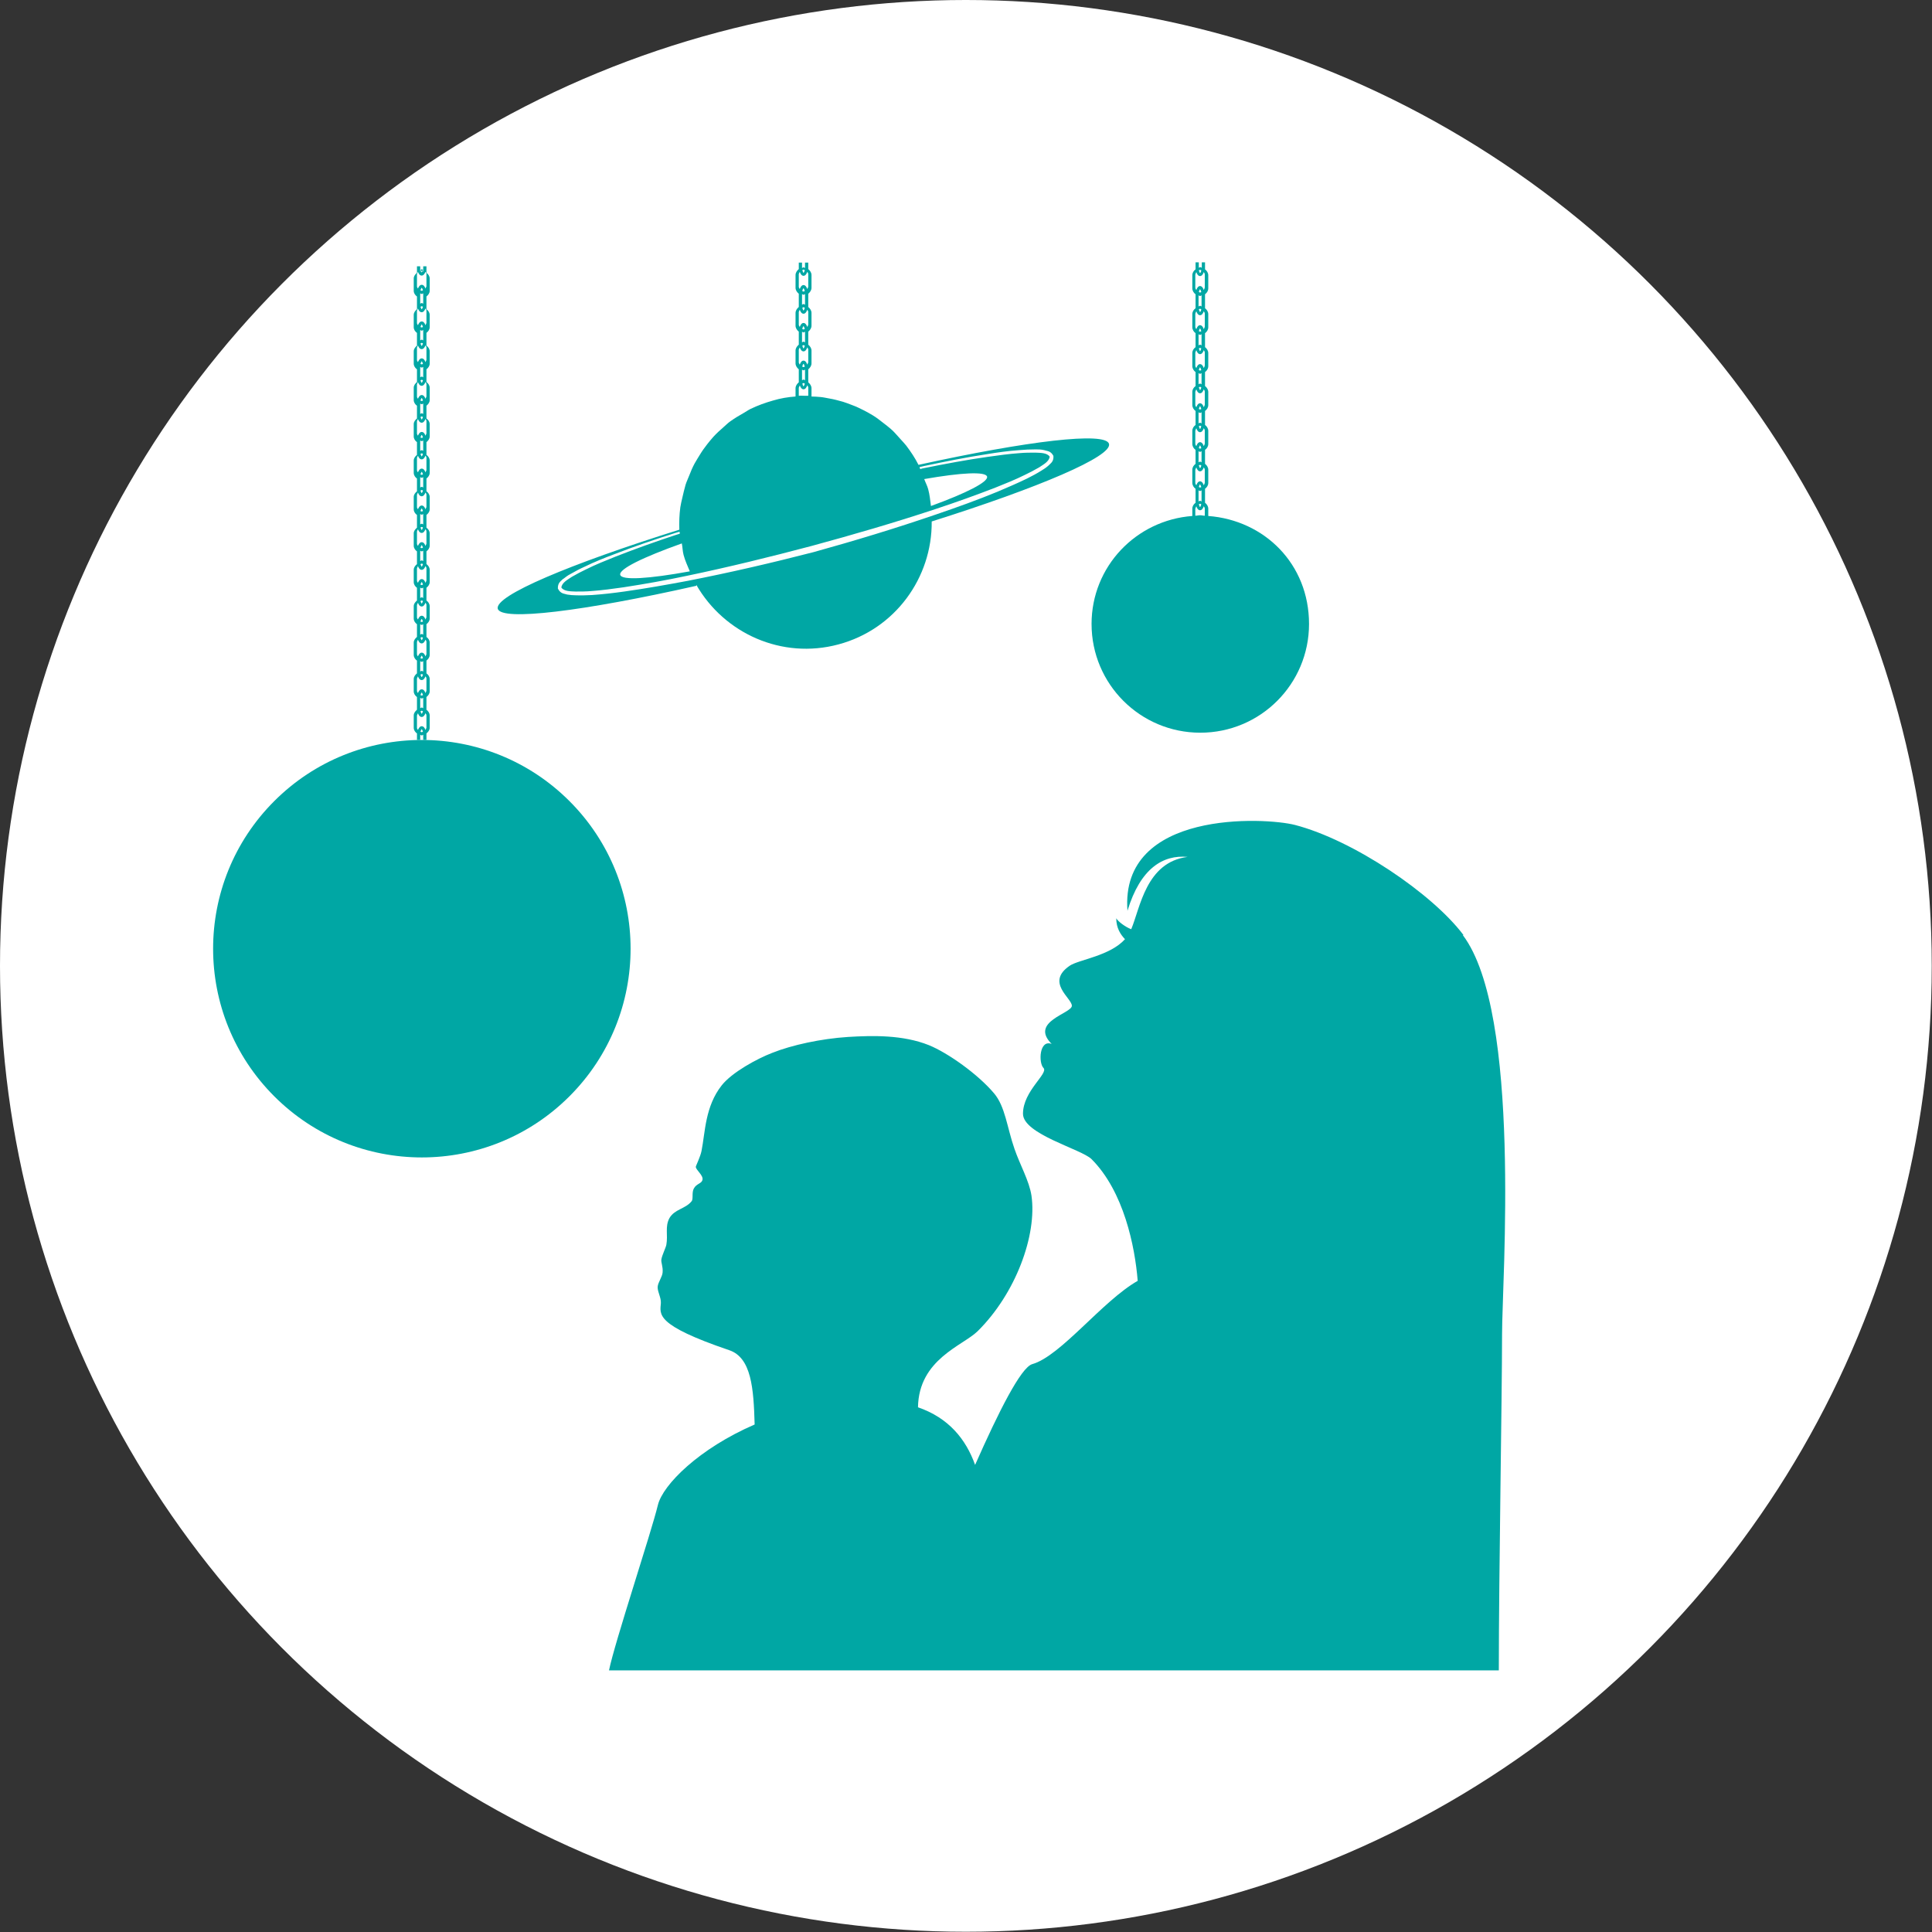 <?xml version="1.0" encoding="UTF-8"?>
<svg id="Layer_2" data-name="Layer 2" xmlns="http://www.w3.org/2000/svg" viewBox="0 0 77.47 77.47">
  <rect x="0" y="0" width="77.47" height="77.47" fill="#333333" stroke="none"/>
  <defs>
    <style>
      .cls-1 {
        fill: #fff;
      }

      .cls-2 {
        fill: #00a7a4;
      }
    </style>
  </defs>
  <g id="_レイヤー_1" data-name="レイヤー 1">
    <g>
      <circle class="cls-1" cx="38.73" cy="38.73" r="38.73"/>
      <g>
        <path class="cls-2" d="M27.92,23.45c1.12,1.95,3.43,3,5.7,2.39,2.28-.61,3.76-2.68,3.74-4.93,4.31-1.36,7.24-2.61,7.11-3.11-.13-.5-3.27-.12-7.64.84-.14-.28-.31-.53-.49-.77-.07-.09-.16-.18-.23-.26-.13-.14-.25-.29-.39-.41-.1-.09-.2-.16-.3-.24-.14-.11-.28-.22-.43-.31-.11-.07-.23-.13-.34-.19-.16-.08-.32-.16-.49-.22-.12-.05-.24-.09-.36-.13-.18-.05-.36-.1-.54-.13-.12-.02-.24-.05-.36-.06-.12-.01-.24-.02-.36-.02v-.33c0-.1-.06-.18-.13-.24,0,0,0,0,0-.01v-.5s0,0,0-.01c.07-.06.13-.14.13-.24v-.51c0-.1-.06-.18-.13-.24,0,0,0,0,0-.01v-.5s0,0,0-.01c.07-.06.13-.14.13-.24v-.51c0-.1-.06-.18-.13-.24,0,0,0,0,0-.01v-.51s0,0,0-.01c.07-.06.13-.14.13-.24v-.51c0-.1-.06-.18-.13-.24,0,0,0,0,0-.01v-.25h-.13v.22s-.04-.03-.06-.03-.04.02-.06.03v-.22h-.13v.25s0,0,0,.01c-.07.06-.13.14-.13.24v.51c0,.1.06.18.13.24,0,0,0,0,0,.01v.51s0,0,0,.01c-.07.06-.13.14-.13.24v.51c0,.1.06.18.13.24,0,0,0,0,0,.01v.5s0,0,0,.01c-.07.06-.13.14-.13.24v.51c0,.1.06.18.13.24,0,0,0,0,0,.01v.5s0,0,0,.01c-.07.06-.13.14-.13.24v.33c-.3.02-.6.07-.9.16-.32.09-.62.2-.91.34-.1.05-.18.11-.27.16-.18.1-.36.21-.53.33-.1.07-.19.16-.28.24-.14.12-.28.25-.4.38-.09.1-.17.2-.25.3-.11.14-.21.28-.3.43-.07.11-.14.23-.21.35-.08.15-.15.31-.21.47-.05.13-.11.25-.15.38-.05.17-.09.35-.13.52-.03.13-.06.25-.08.38-.04.3-.05.6-.04.9-4.4,1.38-7.42,2.65-7.28,3.17.14.51,3.43.1,7.96-.92ZM37.06,19.21c1.49-.26,2.46-.31,2.52-.1.06.21-.82.66-2.25,1.18-.03-.22-.05-.45-.11-.67-.04-.15-.11-.27-.16-.41ZM27.66,22.91c-1.65.3-2.73.37-2.79.14-.06-.23.9-.7,2.47-1.26.03.15.03.31.07.46.06.23.16.44.25.66ZM32.22,10.81s.03.01.05.02c-.01.06-.04.11-.05.11s-.03-.04-.05-.11c.02,0,.03-.02.05-.02ZM32.03,11.5v-.51s.02-.06.04-.09c.03.09.08.16.15.16s.12-.07.15-.16c.02.03.04.06.04.09v.51s-.02.06-.04.09c-.03-.09-.08-.16-.15-.16s-.12.07-.15.16c-.02-.03-.04-.06-.04-.09ZM32.27,11.67s-.03.02-.05.02-.03-.01-.05-.02c.01-.06.04-.11.05-.11s.03.04.05.11ZM32.16,12.01v-.22s.04.03.06.03.04-.02.06-.03v.43s-.04-.03-.06-.03-.04.02-.06.03v-.22ZM32.27,12.34c-.01.06-.04.11-.05.11s-.03-.04-.05-.11c.02,0,.03-.02.05-.02s.03.01.05.02ZM32.03,13.02v-.51s.02-.06.04-.09c.03.09.08.16.15.16s.12-.07.15-.16c.02.03.04.06.04.09v.51s-.02.06-.04.09c-.03-.09-.08-.16-.15-.16s-.12.07-.15.16c-.02-.03-.04-.06-.04-.09ZM32.27,13.19s-.03.02-.05.02-.03-.01-.05-.02c.01-.06.04-.11.05-.11s.03.04.05.11ZM32.16,13.52v-.22s.04.03.06.03.04-.02.06-.03v.43s-.04-.03-.06-.03-.04.02-.06.03v-.21ZM32.27,13.86c-.01.06-.04.11-.05.11s-.03-.04-.05-.11c.02,0,.03-.02.05-.02s.03.01.05.02ZM32.03,14.53v-.51s.02-.06.04-.09c.03.09.08.16.15.16s.12-.07.15-.16c.02.03.04.06.04.09v.51s-.02.06-.04.09c-.03-.09-.08-.16-.15-.16s-.12.07-.15.16c-.02-.03-.04-.06-.04-.09ZM32.27,14.7s-.03.02-.05.02-.03-.01-.05-.02c.01-.06.04-.11.05-.11s.03.04.05.11ZM32.16,15.04v-.22s.04.03.06.03.04-.02.06-.03v.43s-.04-.03-.06-.03-.04.02-.06.03v-.21ZM32.27,15.38c-.01.06-.04.11-.05.11s-.03-.04-.05-.11c.02,0,.03-.02.05-.02s.03.01.05.02ZM32.07,15.45c.03.09.08.16.15.16s.12-.07.15-.16c.02.03.04.06.04.09v.33s-.1,0-.14,0c-.08,0-.16-.01-.24,0v-.32s.02-.06.04-.09ZM22.59,23.21c.09-.07.18-.14.28-.19.19-.11.38-.21.58-.3.39-.19.79-.35,1.19-.5.8-.31,1.62-.59,2.44-.85.06-.02.11-.03.17-.05,0,.03.01.05.01.08-.05.02-.11.03-.16.05-.82.27-1.63.56-2.42.87-.4.16-.8.32-1.18.51-.19.09-.38.19-.57.3-.16.11-.4.23-.42.43.11.16.38.15.57.16.21,0,.43,0,.64-.02.43-.03.85-.09,1.28-.15.85-.13,1.69-.28,2.54-.46,1.68-.35,3.35-.76,5.01-1.2,1.66-.45,3.31-.93,4.94-1.47.82-.27,1.63-.56,2.43-.87.4-.16.8-.32,1.18-.51.19-.09.38-.19.57-.3.16-.11.4-.23.42-.43-.11-.16-.38-.15-.57-.16-.21,0-.43,0-.64.02-.43.03-.85.09-1.28.15-.85.12-1.7.28-2.54.45-.05.01-.11.02-.16.04-.01-.02-.02-.05-.03-.08.06-.01.12-.03.17-.04.84-.18,1.69-.35,2.54-.48.43-.07.85-.13,1.29-.16.22-.02.43-.03.66-.03.11,0,.22,0,.34.03.11.04.26.02.37.23.02.24-.12.3-.2.39-.09.08-.18.14-.28.2-.19.12-.38.22-.58.32-.39.19-.79.36-1.19.53-.8.33-1.61.62-2.43.9-1.63.56-3.28,1.06-4.94,1.52-1.67.43-3.35.82-5.04,1.15-.85.16-1.7.31-2.55.43-.43.06-.86.11-1.29.14-.22.01-.44.02-.66.01-.11,0-.22-.01-.34-.03-.11-.04-.26-.02-.37-.24-.01-.24.13-.3.2-.38Z"/>
        <path class="cls-2" d="M43.77,25.02c0,2.41,1.95,4.36,4.36,4.36s4.36-1.95,4.36-4.36-1.79-4.16-4.04-4.33v-.29c0-.1-.06-.19-.13-.24,0,0,0,0,0-.02v-.52s0,0,0-.02c.08-.06.13-.14.13-.24v-.52c0-.1-.06-.19-.13-.24,0,0,0,0,0-.02v-.52s0,0,0-.02c.08-.06.13-.14.13-.24v-.52c0-.1-.06-.19-.13-.24,0,0,0,0,0-.02v-.52s0,0,0-.02c.08-.06.13-.14.13-.24v-.52c0-.1-.06-.19-.13-.24,0,0,0,0,0-.02v-.52s0,0,0-.02c.08-.06.13-.14.13-.24v-.52c0-.1-.06-.19-.13-.24,0,0,0,0,0-.02v-.52s0,0,0-.02c.08-.06.13-.14.13-.24v-.52c0-.1-.06-.19-.13-.24,0,0,0,0,0-.02v-.52s0,0,0-.02c.08-.06.13-.14.13-.24v-.52c0-.1-.06-.19-.13-.24,0,0,0,0,0-.02v-.26h-.13v.22s-.04-.03-.06-.03-.04.02-.06.03v-.22h-.13v.26s0,0,0,.02c-.08.06-.13.14-.13.24v.52c0,.1.06.19.13.24,0,0,0,0,0,.02v.52s0,0,0,.02c-.08.06-.13.14-.13.24v.52c0,.1.06.19.13.24,0,0,0,0,0,.02v.52s0,0,0,.02c-.08.06-.13.14-.13.24v.52c0,.1.06.19.13.24,0,0,0,0,0,.02v.52s0,0,0,.02c-.08.06-.13.14-.13.24v.52c0,.1.06.19.13.24,0,0,0,0,0,.02v.52s0,0,0,.02c-.08.06-.13.14-.13.24v.52c0,.1.06.19.13.24,0,0,0,0,0,.02v.52s0,0,0,.02c-.08.06-.13.14-.13.24v.52c0,.1.06.19.13.24,0,0,0,0,0,.02v.52s0,0,0,.02c-.08.06-.13.14-.13.24v.29c-2.26.17-4.04,2.03-4.04,4.33ZM48.17,10.84c-.01.07-.04.11-.05.11-.01,0-.03-.05-.05-.11.02,0,.03-.02.05-.02s.03.02.05.02ZM47.93,11.53v-.52s.02-.07.04-.1c.03.09.08.16.15.16s.12-.07.15-.16c.02.03.04.06.04.1v.52s-.02.07-.04.1c-.03-.09-.08-.16-.15-.16s-.12.07-.15.16c-.02-.03-.04-.06-.04-.1ZM48.17,11.71s-.03.02-.05.02-.03-.02-.05-.02c.02-.07.04-.11.05-.11.01,0,.03.05.05.11ZM48.06,12.06v-.22s.04.03.06.03.04-.02.06-.03v.45s-.04-.03-.06-.03-.04.02-.06.03v-.22ZM48.17,12.4c-.01.07-.04.11-.05.11-.01,0-.03-.05-.05-.11.02,0,.03-.02.05-.02s.03.02.05.02ZM47.93,13.1v-.52s.02-.07.04-.1c.03.09.08.16.15.16s.12-.07.15-.16c.02.03.04.06.04.1v.52s-.02.07-.04.1c-.03-.09-.08-.16-.15-.16s-.12.07-.15.16c-.02-.03-.04-.06-.04-.1ZM48.17,13.28s-.03.02-.05.02-.03-.02-.05-.02c.02-.07.04-.11.05-.11.01,0,.03.05.05.11ZM48.06,13.62v-.22s.04.03.06.03.04-.02.06-.03v.45s-.04-.03-.06-.03-.04.02-.06.03v-.22ZM48.17,13.97c-.02.07-.04.11-.05.11-.01,0-.03-.05-.05-.11.02,0,.03-.02.05-.02s.03.02.05.02ZM47.93,14.66v-.52s.02-.07.04-.1c.03.09.08.16.15.16s.12-.07.15-.16c.02.03.04.06.04.1v.52s-.02.07-.04.1c-.03-.09-.08-.16-.15-.16s-.12.07-.15.16c-.02-.03-.04-.06-.04-.1ZM48.17,14.84s-.03.02-.05.02-.03-.02-.05-.02c.02-.07.04-.11.05-.11.01,0,.03.05.05.11ZM48.06,15.18v-.22s.04.03.06.03.04-.02.06-.03v.45s-.04-.03-.06-.03-.04.02-.06.03v-.22ZM48.17,15.53c-.01.07-.04.11-.05.11-.01,0-.03-.05-.05-.11.02,0,.03-.02.05-.02s.03.02.05.02ZM47.93,16.23v-.52s.02-.07.04-.1c.03.09.08.16.15.16s.12-.07.15-.16c.02.03.04.06.04.1v.52s-.02.07-.04.1c-.03-.09-.08-.16-.15-.16s-.12.07-.15.16c-.02-.03-.04-.06-.04-.1ZM48.17,16.4s-.03.02-.05.02-.03-.02-.05-.02c.02-.07.04-.11.05-.11.01,0,.03.05.05.11ZM48.06,16.75v-.22s.04.03.06.03.04-.02.06-.03v.45s-.04-.03-.06-.03-.04.02-.06.03v-.22ZM48.17,17.09c-.02.07-.04.11-.05.11-.01,0-.03-.05-.05-.11.02,0,.03-.02.05-.02s.03.02.05.02ZM47.93,17.79v-.52s.02-.07.04-.1c.03.09.08.16.15.16s.12-.07.15-.16c.02.03.04.06.04.1v.52s-.02.07-.04.1c-.03-.09-.08-.16-.15-.16s-.12.07-.15.16c-.02-.03-.04-.06-.04-.1ZM48.17,17.97s-.03.02-.05.02-.03-.02-.05-.02c.02-.07.04-.11.05-.11.01,0,.03.05.05.11ZM48.06,18.31v-.22s.04.03.06.03.04-.02.06-.03v.45s-.04-.03-.06-.03-.04.02-.06.03v-.22ZM48.17,18.66c-.01.07-.04.11-.05.11-.01,0-.03-.05-.05-.11.02,0,.03-.02.05-.02s.03.02.05.02ZM47.93,19.36v-.52s.02-.07.04-.1c.03.09.08.16.15.16s.12-.07.15-.16c.02.03.04.06.04.1v.52s-.02.07-.04.1c-.03-.09-.08-.16-.15-.16s-.12.07-.15.16c-.02-.03-.04-.06-.04-.1ZM48.17,19.53s-.03.02-.05.02-.03-.02-.05-.02c.02-.07.04-.11.05-.11,0,0,.03.05.05.11ZM48.06,19.88v-.22s.04.03.06.03.04-.02.06-.03v.45s-.04-.03-.06-.03-.04.02-.06.03v-.22ZM48.17,20.22c-.02.07-.04.11-.05.11-.01,0-.03-.05-.05-.11.02,0,.03-.02.05-.02s.03.02.05.02ZM47.93,20.4s.02-.07.04-.1c.03.09.08.16.15.16s.12-.07.15-.16c.02.03.04.06.04.1v.28c-.06,0-.12-.02-.19-.02s-.13.02-.19.02v-.28Z"/>
        <circle class="cls-2" cx="16.91" cy="38.04" r="8.37" transform="translate(-21.94 23.1) rotate(-45)"/>
        <path class="cls-2" d="M58.68,37.49c-1.25-1.66-4.41-3.8-6.75-4.41-1.2-.31-7.03-.61-6.72,3.44.52-1.71,1.43-2.25,2.41-2.16-1.67.21-1.9,2.05-2.26,2.9-.24-.09-.54-.32-.6-.44,0,.39.17.65.35.84-.6.67-1.85.82-2.21,1.06-.99.67.08,1.3.08,1.61s-1.71.63-.81,1.53c-.5-.19-.53.76-.33.96.22.22-.82.92-.82,1.84,0,.82,2.35,1.42,2.75,1.82,1.29,1.29,1.74,3.5,1.85,4.88-1.41.8-3.09,3.02-4.23,3.34-.45.13-1.34,1.89-2.29,4.04-.37-1.04-1.07-1.89-2.29-2.31.03-1.93,1.8-2.47,2.39-3.05,1.53-1.51,2.39-3.86,2.16-5.44-.09-.59-.46-1.23-.68-1.87-.3-.86-.37-1.7-.82-2.23-.65-.77-1.85-1.62-2.61-1.93-1.05-.42-2.26-.39-3.25-.33-1.07.07-2.24.32-3.04.64-.6.23-1.61.78-2.02,1.3-.67.85-.66,1.88-.81,2.63-.04.22-.23.6-.23.64.01.13.3.33.27.51-.03.17-.24.15-.35.36-.09.17-.01.42-.09.51-.25.31-.68.31-.89.68-.18.34-.05.68-.12,1.06-.02.12-.17.41-.2.59-.02.13.07.28.05.52-.01.18-.19.4-.2.59,0,.21.14.41.13.64-.03.45-.26.87,2.74,1.89.89.3.98,1.53,1.02,2.98-2.22.96-3.68,2.41-3.88,3.23-.27,1.12-1.73,5.5-1.96,6.63h35.68c0-3.82.13-10.95.13-13.48,0-2.13.79-12.87-1.57-16Z"/>
        <path class="cls-2" d="M16.72,29.41s0,0,0,.01v.25h.13v-.21s.04.03.06.03.04-.02.06-.03v.21h.13v-.25s0,0,0-.01c.07-.06.13-.13.13-.23v-.49c0-.1-.06-.18-.13-.23,0,0,0,0,0-.01v-.49s0,0,0-.01c.07-.06.13-.13.13-.23v-.49c0-.1-.06-.18-.13-.23,0,0,0,0,0-.01v-.49s0,0,0-.01c.07-.06.13-.13.13-.23v-.49c0-.1-.06-.18-.13-.23,0,0,0,0,0-.01v-.49s0,0,0-.01c.07-.06.13-.13.13-.23v-.49c0-.1-.06-.18-.13-.23,0,0,0,0,0-.01v-.49s0,0,0-.01c.07-.06.13-.13.13-.23v-.49c0-.1-.06-.18-.13-.23,0,0,0,0,0-.01v-.49s0,0,0-.01c.07-.06.13-.13.13-.23v-.49c0-.1-.06-.18-.13-.23,0,0,0,0,0-.01v-.49s0,0,0-.01c.07-.06.13-.13.13-.23v-.49c0-.1-.06-.18-.13-.23,0,0,0,0,0-.01v-.49s0,0,0-.01c.07-.06.13-.13.13-.23v-.49c0-.1-.06-.18-.13-.23,0,0,0,0,0-.01v-.49s0,0,0-.01c.07-.06.13-.13.13-.23v-.49c0-.1-.06-.18-.13-.23,0,0,0,0,0-.01v-.49s0,0,0-.01c.07-.06.13-.13.13-.23v-.49c0-.1-.06-.18-.13-.23,0,0,0,0,0-.01v-.49s0,0,0-.01c.07-.06.13-.13.13-.23v-.49c0-.1-.06-.18-.13-.23,0,0,0,0,0-.01v-.49s0,0,0-.01c.07-.06.13-.13.13-.23v-.49c0-.1-.06-.18-.13-.23,0,0,0,0,0-.01v-.49s0,0,0-.01c.07-.06.13-.13.13-.23v-.49c0-.1-.06-.18-.13-.23,0,0,0,0,0-.01v-.25h-.13v.21s-.04-.03-.06-.03-.04.02-.06.03v-.21h-.13v.25s0,0,0,.01c-.07.06-.13.13-.13.23v.49c0,.1.06.18.13.23,0,0,0,0,0,.01v.49s0,0,0,.01c-.07.06-.13.13-.13.23v.49c0,.1.06.18.13.23,0,0,0,0,0,.01v.49s0,0,0,.01c-.07.06-.13.13-.13.23v.49c0,.1.06.18.13.23,0,0,0,0,0,.01v.49s0,0,0,.01c-.07.06-.13.13-.13.23v.49c0,.1.06.18.13.23,0,0,0,0,0,.01v.49s0,0,0,.01c-.07.06-.13.13-.13.23v.49c0,.1.06.18.13.23,0,0,0,0,0,.01v.49s0,0,0,.01c-.07.06-.13.13-.13.23v.49c0,.1.06.18.13.23,0,0,0,0,0,.01v.49s0,0,0,.01c-.07.06-.13.13-.13.23v.49c0,.1.06.18.13.23,0,0,0,0,0,.01v.49s0,0,0,.01c-.07.06-.13.13-.13.23v.49c0,.1.06.18.13.23,0,0,0,0,0,.01v.49s0,0,0,.01c-.07.06-.13.13-.13.23v.49c0,.1.06.18.13.23,0,0,0,0,0,.01v.49s0,0,0,.01c-.07.06-.13.13-.13.23v.49c0,.1.06.18.13.23,0,0,0,0,0,.01v.49s0,0,0,.01c-.07.06-.13.13-.13.23v.49c0,.1.06.18.13.23,0,0,0,0,0,.01v.49s0,0,0,.01c-.07.06-.13.13-.13.23v.49c0,.1.06.18.13.23,0,0,0,0,0,.01v.49s0,0,0,.01c-.07.06-.13.13-.13.23v.49c0,.1.06.18.13.23ZM16.91,29.36s-.03-.01-.05-.02c.02-.06.04-.1.05-.1s.03.04.05.1c-.02,0-.03.02-.05.02ZM16.96,10.82c-.02.06-.04.1-.05.1s-.03-.04-.05-.1c.02,0,.03-.02.05-.02s.03.01.05.02ZM16.72,11.48v-.49s.02-.06.04-.09c.03.09.08.15.15.15s.12-.07.15-.15c.02.03.04.05.04.09v.49s-.02.06-.04.09c-.03-.09-.08-.15-.15-.15s-.12.07-.15.15c-.02-.03-.04-.05-.04-.09ZM16.96,11.64s-.03.02-.05.02-.03-.01-.05-.02c.02-.06.04-.1.05-.1s.03.04.05.1ZM16.85,11.97v-.21s.04.03.06.03.04-.02.06-.03v.42s-.04-.03-.06-.03-.04.02-.06.03v-.21ZM16.96,12.3c-.02.06-.04.1-.05.1s-.03-.04-.05-.1c.02,0,.03-.02.05-.02s.03.01.05.02ZM16.72,12.95v-.49s.02-.06.04-.09c.03.09.08.15.15.15s.12-.07.15-.15c.02.03.04.05.04.09v.49s-.02.06-.04.09c-.03-.09-.08-.15-.15-.15s-.12.07-.15.15c-.02-.03-.04-.05-.04-.09ZM16.96,13.11s-.03.02-.05.02-.03-.01-.05-.02c.02-.06.04-.1.05-.1s.03.04.05.1ZM16.85,13.44v-.21s.04.03.06.03.04-.02.06-.03v.42s-.04-.03-.06-.03-.04.02-.06.03v-.21ZM16.96,13.77c-.02.06-.04.1-.05.1s-.03-.04-.05-.1c.02,0,.03-.02.05-.02s.03.01.05.02ZM16.72,14.43v-.49s.02-.06.04-.09c.03.09.08.15.15.15s.12-.07.15-.15c.02.03.04.05.04.09v.49s-.02.06-.04.09c-.03-.09-.08-.15-.15-.15s-.12.07-.15.15c-.02-.03-.04-.05-.04-.09ZM16.96,14.59s-.03.02-.05.02-.03-.01-.05-.02c.02-.06.04-.1.05-.1s.03.04.05.1ZM16.85,14.92v-.21s.04.03.06.03.04-.02.06-.03v.42s-.04-.03-.06-.03-.04.02-.06.03v-.21ZM16.96,15.25c-.02.06-.04.1-.05.1s-.03-.04-.05-.1c.02,0,.03-.02.05-.02s.03.01.05.02ZM16.72,15.9v-.49s.02-.06.04-.09c.03.09.08.15.15.15s.12-.07.15-.15c.02.03.04.05.04.09v.49s-.02.06-.04.09c-.03-.09-.08-.15-.15-.15s-.12.07-.15.15c-.02-.03-.04-.05-.04-.09ZM16.96,16.06s-.03.02-.05.02-.03-.01-.05-.02c.02-.06.04-.1.05-.1s.03.04.05.1ZM16.85,16.39v-.21s.04.03.06.03.04-.02.06-.03v.42s-.04-.03-.06-.03-.04.02-.06.03v-.21ZM16.96,16.72c-.02.06-.04.1-.05.1s-.03-.04-.05-.1c.02,0,.03-.02.05-.02s.03.01.05.02ZM16.72,17.38v-.49s.02-.06.04-.09c.03.09.08.15.15.15s.12-.07.15-.15c.02.03.04.05.04.09v.49s-.02.06-.04.09c-.03-.09-.08-.15-.15-.15s-.12.07-.15.15c-.02-.03-.04-.05-.04-.09ZM16.96,17.54s-.03.02-.05.02-.03-.01-.05-.02c.02-.06.04-.1.05-.1s.03.04.05.1ZM16.85,17.87v-.21s.04.03.06.03.04-.02.06-.03v.42s-.04-.03-.06-.03-.04.02-.06.03v-.21ZM16.96,18.2c-.02.06-.04.1-.05.1s-.03-.04-.05-.1c.02,0,.03-.02.05-.02s.03.01.05.02ZM16.72,18.85v-.49s.02-.06.04-.09c.03.09.08.15.15.15s.12-.07.15-.15c.02.03.04.05.04.09v.49s-.02.06-.04.09c-.03-.09-.08-.15-.15-.15s-.12.07-.15.15c-.02-.03-.04-.05-.04-.09ZM16.96,19.02s-.03.02-.05.02-.03-.01-.05-.02c.02-.06.04-.1.05-.1s.03.04.05.1ZM16.85,19.34v-.21s.04.03.06.03.04-.02.06-.03v.42s-.04-.03-.06-.03-.04.02-.06.03v-.21ZM16.96,19.67c-.02.06-.04.1-.05.1s-.03-.04-.05-.1c.02,0,.03-.02.05-.02s.03.01.05.02ZM16.72,20.33v-.49s.02-.06.04-.09c.03.09.08.15.15.15s.12-.07.15-.15c.02.03.04.05.04.09v.49s-.02.06-.04.09c-.03-.09-.08-.15-.15-.15s-.12.07-.15.15c-.02-.03-.04-.05-.04-.09ZM16.96,20.49s-.03.02-.05.02-.03-.01-.05-.02c.02-.06.04-.1.05-.1s.03.04.05.1ZM16.85,20.82v-.21s.04.03.06.03.04-.02.06-.03v.42s-.04-.03-.06-.03-.04.02-.06.03v-.21ZM16.96,21.15c-.02.06-.04.1-.05.1s-.03-.04-.05-.1c.02,0,.03-.02.05-.02s.03.01.05.02ZM16.72,21.8v-.49s.02-.06.04-.09c.03.09.08.15.15.15s.12-.07.15-.15c.02.03.04.05.04.09v.49s-.02.06-.04.09c-.03-.09-.08-.15-.15-.15s-.12.07-.15.15c-.02-.03-.04-.05-.04-.09ZM16.96,21.96s-.03.02-.05.02-.03-.01-.05-.02c.02-.06.04-.1.05-.1s.03.04.05.1ZM16.85,22.29v-.21s.04.03.06.03.04-.02.06-.03v.42s-.04-.03-.06-.03-.04.02-.06.03v-.21ZM16.96,22.62c-.02.06-.04.1-.05.1s-.03-.04-.05-.1c.02,0,.03-.02.05-.02s.03.01.05.02ZM16.72,23.28v-.49s.02-.06.04-.09c.03.09.08.15.15.15s.12-.07.15-.15c.02.03.04.05.04.09v.49s-.02.06-.04.09c-.03-.09-.08-.15-.15-.15s-.12.07-.15.15c-.02-.03-.04-.05-.04-.09ZM16.96,23.44s-.03.02-.05.02-.03-.01-.05-.02c.02-.06.04-.1.05-.1s.03.04.05.1ZM16.85,23.77v-.21s.04.03.06.03.04-.02.06-.03v.42s-.04-.03-.06-.03-.04.02-.06.03v-.21ZM16.96,24.1c-.02.06-.04.1-.05.1s-.03-.04-.05-.1c.02,0,.03-.02.05-.02s.03.01.05.02ZM16.72,24.75v-.49s.02-.06.04-.09c.03.09.08.15.15.15s.12-.07.15-.15c.02.03.04.05.04.09v.49s-.02.06-.04.09c-.03-.09-.08-.15-.15-.15s-.12.07-.15.15c-.02-.03-.04-.05-.04-.09ZM16.96,24.92s-.03.02-.05.02-.03-.01-.05-.02c.02-.06.04-.1.05-.1s.03.04.05.1ZM16.85,25.24v-.21s.04.03.06.03.04-.02.06-.03v.42s-.04-.03-.06-.03-.04.02-.06.03v-.21ZM16.96,25.57c-.02.06-.04.1-.05.1s-.03-.04-.05-.1c.02,0,.03-.02.05-.02s.03.01.05.02ZM16.72,26.23v-.49s.02-.06.04-.09c.03.09.08.15.15.15s.12-.07.15-.15c.02.03.04.05.04.09v.49s-.02.06-.04.09c-.03-.09-.08-.15-.15-.15s-.12.07-.15.15c-.02-.03-.04-.05-.04-.09ZM16.96,26.39s-.03.02-.05.02-.03-.01-.05-.02c.02-.06.04-.1.05-.1s.03.04.05.1ZM16.85,26.72v-.21s.04.03.06.03.04-.02.06-.03v.42s-.04-.03-.06-.03-.04.02-.06.03v-.21ZM16.96,27.05c-.02.06-.04.1-.05.1s-.03-.04-.05-.1c.02,0,.03-.02.05-.02s.03.01.05.02ZM16.72,27.7v-.49s.02-.06.04-.09c.03.09.08.15.15.15s.12-.07.15-.15c.02.03.04.05.04.09v.49s-.02.06-.04.09c-.03-.09-.08-.15-.15-.15s-.12.07-.15.15c-.02-.03-.04-.05-.04-.09ZM16.96,27.87s-.03.02-.05.02-.03-.01-.05-.02c.02-.06.04-.1.05-.1s.03.04.05.1ZM16.85,28.19v-.21s.04.03.06.03.04-.02.06-.03v.42s-.04-.03-.06-.03-.04.02-.06.03v-.21ZM16.96,28.52c-.02.06-.04.1-.05.1s-.03-.04-.05-.1c.02,0,.03-.02.05-.02s.03.01.05.02ZM16.72,28.69s.02-.06.04-.09c.03.09.08.15.15.15s.12-.07.15-.15c.02.03.04.05.04.09v.49s-.02.06-.04.09c-.03-.09-.08-.15-.15-.15s-.12.07-.15.15c-.02-.03-.04-.05-.04-.09v-.49Z"/>
      </g>
    </g>
  </g>
</svg>